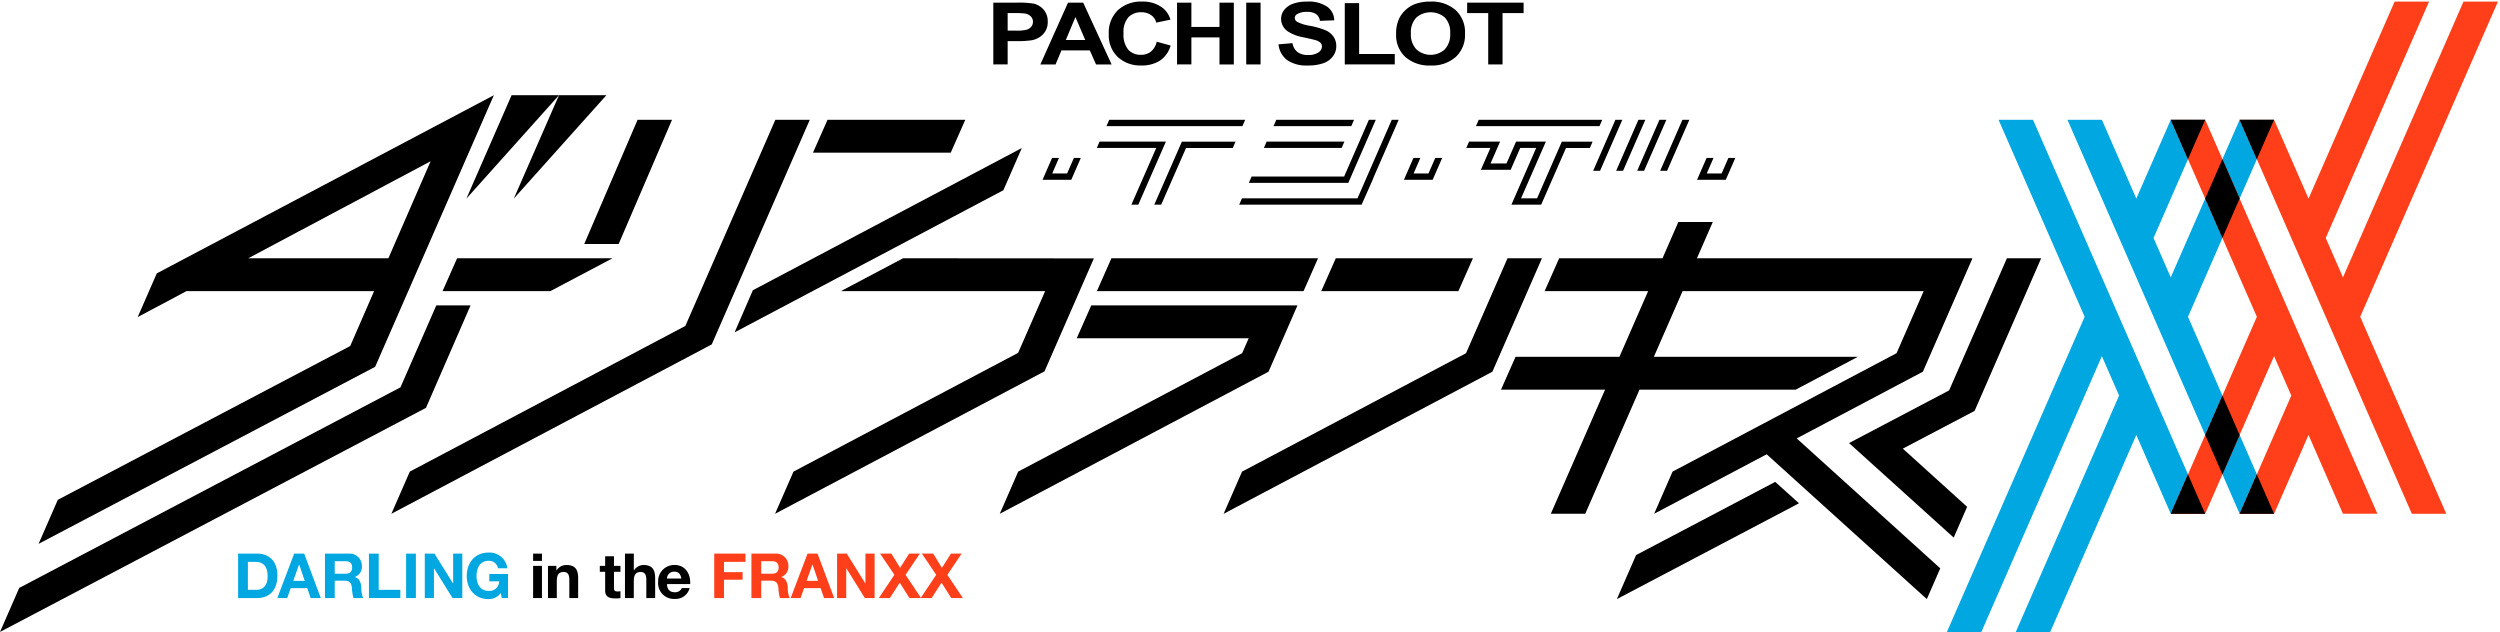 <svg xmlns="http://www.w3.org/2000/svg" xmlns:xlink="http://www.w3.org/1999/xlink" width="546" height="138" viewBox="0 0 546 138"><defs><style>.a{fill:none;}.b{clip-path:url(#a);}.c{fill:#00a7e0;}.d{fill:#ff3f1a;}.e{fill:#231815;}</style><clipPath id="a"><rect class="a" width="546" height="138" transform="translate(0 -0.347)"/></clipPath></defs><g class="b" transform="translate(0 0.347)"><path class="c" d="M62.4,144.663h4.184c2.514,0,4.4,1.576,4.4,4.8,0,2.813-1.44,4.9-4.4,4.9H62.4Zm2.133,7.907h1.9c1.237,0,2.419-.76,2.419-2.907,0-1.957-.679-3.206-2.8-3.206H64.536Z" transform="translate(-10.395 -24.098)"/><path class="c" d="M76.352,144.663h2.187l3.627,9.7H79.952l-.733-2.16H75.591l-.761,2.16H72.67Zm-.2,5.951h2.514l-1.223-3.56h-.028Z" transform="translate(-12.105 -24.098)"/><path class="c" d="M85.155,144.663h5.23a2.665,2.665,0,0,1,2.839,2.676,2.385,2.385,0,0,1-1.535,2.431v.027c1.046.272,1.345,1.291,1.413,2.269a5.28,5.28,0,0,0,.408,2.3H91.377a10.736,10.736,0,0,1-.34-2.323c-.148-1.019-.543-1.467-1.617-1.467H87.289v3.79H85.155Zm2.134,4.388h2.336c.952,0,1.467-.408,1.467-1.386,0-.938-.515-1.345-1.467-1.345H87.289Z" transform="translate(-14.185 -24.098)"/><path class="c" d="M96.678,144.663H98.81v7.907h4.728v1.794H96.678Z" transform="translate(-16.104 -24.098)"/><rect class="c" width="2.133" height="9.7" transform="translate(88.696 120.565)"/><path class="c" d="M111.314,144.663h2.119l4.049,6.507h.027v-6.507h2v9.7h-2.133l-4.035-6.494h-.027v6.494h-2Z" transform="translate(-18.542 -24.098)"/><path class="c" d="M129.747,153.216a3.282,3.282,0,0,1-2.663,1.332c-3,0-4.769-2.242-4.769-5.041,0-2.88,1.767-5.121,4.769-5.121a3.9,3.9,0,0,1,4.089,3.423h-2.038a1.987,1.987,0,0,0-2.051-1.629c-1.916,0-2.635,1.629-2.635,3.328,0,1.617.719,3.247,2.635,3.247a2.1,2.1,0,0,0,2.309-2.092h-2.147v-1.59h4.076v5.245h-1.358Z" transform="translate(-20.375 -24.051)"/><path d="M141.634,146.252h-1.929v-1.589h1.929Zm-1.929,1.087h1.929v7.024h-1.929Z" transform="translate(-23.272 -24.098)"/><path d="M143.6,147.836h1.834v.978h.041a2.505,2.505,0,0,1,2.147-1.168c2.051,0,2.568,1.155,2.568,2.894v4.32h-1.929v-3.967c0-1.155-.339-1.725-1.236-1.725-1.047,0-1.5.583-1.5,2.01v3.682H143.6Z" transform="translate(-23.921 -24.594)"/><path d="M160.275,147.453h1.413v1.291h-1.413v3.478c0,.652.163.815.815.815a3.014,3.014,0,0,0,.6-.054v1.508a7.41,7.41,0,0,1-1.128.068c-1.182,0-2.214-.273-2.214-1.672v-4.143h-1.168v-1.291h1.168v-2.105h1.929Z" transform="translate(-26.182 -24.212)"/><path d="M163.778,144.663h1.929v3.655h.042a2.465,2.465,0,0,1,2.051-1.168c2.051,0,2.568,1.155,2.568,2.894v4.32h-1.929V150.4c0-1.155-.339-1.725-1.236-1.725-1.047,0-1.5.583-1.5,2.01v3.682h-1.929Z" transform="translate(-27.282 -24.098)"/><path d="M174.394,151.815c.055,1.223.653,1.78,1.726,1.78a1.588,1.588,0,0,0,1.522-.91h1.7a3.158,3.158,0,0,1-3.287,2.364,3.431,3.431,0,0,1-3.587-3.7,3.523,3.523,0,0,1,3.587-3.709c2.39,0,3.545,2.011,3.41,4.17Zm3.139-1.222c-.177-.978-.6-1.494-1.535-1.494a1.521,1.521,0,0,0-1.6,1.494Z" transform="translate(-28.729 -24.594)"/><path class="d" d="M187.166,144.663h6.82v1.793H189.3V148.7h4.062v1.658H189.3v4.008h-2.133Z" transform="translate(-31.178 -24.098)"/><path class="d" d="M196.912,144.663h5.23a2.665,2.665,0,0,1,2.84,2.676,2.385,2.385,0,0,1-1.535,2.431v.027c1.046.272,1.344,1.291,1.413,2.269a5.281,5.281,0,0,0,.408,2.3h-2.133a10.735,10.735,0,0,1-.34-2.323c-.149-1.019-.543-1.467-1.617-1.467h-2.133v3.79h-2.133Zm2.133,4.388h2.337c.951,0,1.467-.408,1.467-1.386,0-.938-.516-1.345-1.467-1.345h-2.337Z" transform="translate(-32.801 -24.098)"/><path class="d" d="M210.878,144.663h2.187l3.628,9.7h-2.215l-.733-2.16h-3.627l-.761,2.16H207.2Zm-.2,5.951h2.514l-1.223-3.56h-.027Z" transform="translate(-34.514 -24.098)"/><path class="d" d="M219.355,144.663h2.119l4.049,6.507h.028v-6.507h2v9.7h-2.132l-4.035-6.494h-.027v6.494h-2Z" transform="translate(-36.539 -24.098)"/><path class="d" d="M233.7,149.282l-3.125-4.619h2.472l1.9,3.1,1.97-3.1h2.337l-3.111,4.632,3.383,5.068h-2.54l-2.119-3.356-2.16,3.356H230.3Z" transform="translate(-38.363 -24.097)"/><path class="d" d="M244.652,149.282l-3.125-4.619H244l1.9,3.1,1.97-3.1h2.336l-3.111,4.632,3.383,5.068h-2.54l-2.119-3.356-2.16,3.356h-2.4Z" transform="translate(-40.188 -24.097)"/><path d="M142.445,24.533l-20.22,22.578,9.869-22.578Z" transform="translate(-20.36 -4.087)"/><path d="M154.865,24.533l-20.22,22.578,9.869-22.578Z" transform="translate(-22.429 -4.087)"/><path class="c" d="M521.468,30.975,540.274,74l-30.087,68.839h7.521L544.034,82.6l3.761,8.605-22.565,51.63h7.521l18.805-43.025,7.523,17.21H566.6L528.991,30.975Z" transform="translate(-84.985 -5.16)"/><path class="c" d="M586.906,30.975h-7.522l-15.043,34.42-3.761-8.605,11.283-25.814H564.34l-7.522,17.209,0,0L549.3,30.975h-7.522l37.61,86.049h7.522L568.1,74Z" transform="translate(-90.247 -5.16)"/><path class="d" d="M568.85,30.975,587.655,74,568.85,117.024h7.522L591.416,82.6l3.761,8.605-11.283,25.815h7.522l7.522-17.211,7.523,17.211h7.521L576.372,30.975Z" transform="translate(-94.757 -5.16)"/><path class="d" d="M635.794,0,609.467,60.234l-3.761-8.605L628.272,0H620.75l-18.8,43.024-7.522-17.209H586.9l37.611,86.049h7.521l-18.8-43.025L643.317,0Z" transform="translate(-97.764 0)"/><path d="M585.4,111.852l-3.76-8.6-3.761,8.6,3.761,8.6Z" transform="translate(-96.261 -17.199)"/><path d="M594.423,30.975H586.9l3.761,8.605Z" transform="translate(-97.764 -5.16)"/><path d="M577.876,49.9l3.761,8.6,3.76-8.6-3.76-8.605Z" transform="translate(-96.261 -6.88)"/><path d="M590.663,123.9l-3.76,8.6h7.521Z" transform="translate(-97.764 -20.639)"/><path d="M572.611,123.9l-3.76,8.6h7.521Z" transform="translate(-94.758 -20.639)"/><path d="M576.372,30.975H568.85l3.761,8.605Z" transform="translate(-94.757 -5.16)"/><path d="M349.415,67.26l-3.176,7.176h29.951l3.176-7.176Z" transform="translate(-57.675 -11.204)"/><path d="M327.011,79.61H281.974L278.8,86.786h37.557l-1.428,3.266-48.914,25.859-4.027,9.213,58.7-31.03Z" transform="translate(-43.641 -13.261)"/><path d="M290.618,67.261l-3.176,7.176h45.132l3.175-7.176Z" transform="translate(-47.881 -11.204)"/><path d="M272.738,67.29l-41.673-.029-13.578,7.176h44.607l-5.9,13.48-49.063,25.939-4.027,9.213.149-.079,58.7-31.031Z" transform="translate(-33.833 -11.204)"/><path d="M390.176,67.26h-7.522L373.591,88l-48.914,25.859-4.027,9.213,58.7-31.031Z" transform="translate(-53.413 -11.204)"/><path d="M119.149,67.261l-3.171,7.176h23.544L153.1,67.261Z" transform="translate(-19.319 -11.204)"/><path d="M216.222,30.975l-3.176,7.176h30.088l3.176-7.176Z" transform="translate(-35.489 -5.16)"/><path d="M160.618,58.1l11.655-27.125h-7.522L153.1,58.1Z" transform="translate(-25.502 -5.16)"/><path d="M196.493,69.433l-3.988,9.193,58.7-31.036,4.027-9.214Z" transform="translate(-32.067 -6.393)"/><path d="M35.925,63.444l-4.17,9.543,10.654-5.668H83.386l-5.217,11.99L14.307,112.9l-4.2,9.618L83.617,83.849l25.926-59.317Zm50.583-3.3H55.9l39.83-21.189Z" transform="translate(-1.683 -4.086)"/><path d="M193.943,30.974h-7.522l-19.655,45.02L106.587,107.81l-4.027,9.213,69.969-36.991Z" transform="translate(-17.084 -5.16)"/><path class="e" d="M529.364,133.347" transform="translate(-88.18 -22.213)"/><path class="e" d="M529.364,133.347" transform="translate(-88.18 -22.213)"/><path d="M95.29,79.609l-7.828,17.9L4.2,141.314,0,150.931l93.035-48.943,9.737-22.379Z" transform="translate(0 -13.261)"/><path d="M485.479,90.454l10.83-24.777H436.133l3.462-7.919h-7.522l-3.461,7.919H406.045l-3.176,7.176h22.607L419.2,87.2H396.516l-3.176,7.175h22.727l-11.848,27.105h7.522l11.847-27.106H457.7L471.277,87.2H426.725L433,72.853h52.654l-5.926,13.559L430.811,112.27l-4.027,9.213,24.578-12.993,34.978,31.627,2.936-6.717-31.353-28.379Z" transform="translate(-65.521 -9.621)"/><path d="M427.9,141.845l-4.2,9.618,39.779-20.927-5.195-4.673Z" transform="translate(-70.578 -20.966)"/><path d="M526.505,67.259h-7.482L506.4,96.12l-21.858,11.5L507.4,128.266l2.936-6.717-14.044-12.711,15.676-8.243Z" transform="translate(-80.713 -11.204)"/><path d="M413.762,32.359h-26.98l.6-1.384h26.98Z" transform="translate(-64.429 -5.16)"/><path d="M400.6,50.466H394.1L399.51,38.08h-3.488l-2.084,4.768h-6.509l2.084-4.768H384.25l.6-1.384h6.776l-2.084,4.768h3.488l2.084-4.768h6.51l-5.414,12.386H399.7L405.113,36.7h6.719l-.6,1.384h-5.211Z" transform="translate(-64.007 -6.113)"/><path d="M419,42.114h-1.51l4.861-11.14h1.51Z" transform="translate(-69.545 -5.16)"/><path d="M425.027,42.114h-1.51l4.861-11.14h1.51Z" transform="translate(-70.548 -5.16)"/><path d="M430.539,42.114h-1.51l4.861-11.14h1.51Z" transform="translate(-71.466 -5.16)"/><path d="M436.563,42.114h-1.51l4.861-11.14h1.51Z" transform="translate(-72.47 -5.16)"/><path d="M450.083,44.36h-3.251l1.478-3.384H446.8l-2.084,4.768h6.273l2.084-4.768h-1.511Z" transform="translate(-74.079 -6.826)"/><path d="M278.563,44.36h-3.251l1.478-3.384h-1.51L273.2,45.744h6.273l2.084-4.768h-1.511Z" transform="translate(-45.508 -6.826)"/><path d="M303.991,50.466H302.48L308.508,36.7h11.719l-.6,1.384h-10.21Z" transform="translate(-50.386 -6.113)"/><path d="M296.484,50.466h-1.509L300.4,38.08H287.422l.6-1.384h14.489Z" transform="translate(-47.878 -6.113)"/><path d="M319.649,32.359H289.955l.6-1.384h29.694Z" transform="translate(-48.3 -5.16)"/><path d="M351.475,49.513H324.737l.6-1.384h25.234l1.9-4.353,5.586-12.8h1.51l-5.4,12.386h.005l-.4.972Z" transform="translate(-54.094 -5.16)"/><path d="M348.985,44.745H327.269l.6-1.384h20.208l5.4-12.386h1.511Z" transform="translate(-54.515 -5.16)"/><path d="M348.184,38.08H331.2l.6-1.384h16.983Z" transform="translate(-55.17 -6.113)"/><path d="M350.716,32.359H333.734l.6-1.384h16.983Z" transform="translate(-55.592 -5.16)"/><path d="M373.264,44.36h-3.251l1.478-3.384h-1.51L367.9,45.744h6.273l2.084-4.768h-1.511Z" transform="translate(-61.283 -6.826)"/><path d="M260.3,13.771V.277h5.026a21,21,0,0,1,3.725.2A4.13,4.13,0,0,1,271.282,1.8a3.822,3.822,0,0,1,.9,2.628,3.791,3.791,0,0,1-1.836,3.42,4.9,4.9,0,0,1-1.624.639,20.448,20.448,0,0,1-3.249.194h-2.042v5.09Zm3.132-11.212v3.83h1.714a9.225,9.225,0,0,0,2.475-.212,2.043,2.043,0,0,0,.979-.663,1.65,1.65,0,0,0,.354-1.049,1.613,1.613,0,0,0-.5-1.215,2.273,2.273,0,0,0-1.258-.6,17.213,17.213,0,0,0-2.254-.093Z" transform="translate(-43.36 -0.046)"/><path d="M288.193,13.771h-3.407l-1.354-3.064h-6.2l-1.281,3.064h-3.322L278.67.277h3.312Zm-5.766-5.339L280.29,3.425l-2.1,5.007Z" transform="translate(-45.414 -0.046)"/><path d="M301.031,8.763l3.037.838a5.885,5.885,0,0,1-2.323,3.281,7.326,7.326,0,0,1-4.121,1.073,7.192,7.192,0,0,1-5.079-1.837A6.494,6.494,0,0,1,290.557,7.1a6.8,6.8,0,0,1,2-5.233A7.4,7.4,0,0,1,297.815,0a7.034,7.034,0,0,1,4.623,1.463,5.2,5.2,0,0,1,1.588,2.486l-3.1.643a2.824,2.824,0,0,0-1.148-1.656,3.618,3.618,0,0,0-2.122-.608,3.782,3.782,0,0,0-2.8,1.077,4.8,4.8,0,0,0-1.073,3.49,5.127,5.127,0,0,0,1.058,3.645,3.669,3.669,0,0,0,2.751,1.086,3.419,3.419,0,0,0,2.148-.691,3.871,3.871,0,0,0,1.291-2.172" transform="translate(-48.4)"/><path d="M308.447,13.771V.277h3.132V5.588h6.136V.277h3.132V13.771h-3.132V7.87h-6.136v5.9Z" transform="translate(-51.38 -0.046)"/><rect width="3.132" height="13.494" transform="translate(272.176 0.231)"/><path d="M335.042,9.334l3.046-.258a3.11,3.11,0,0,0,1.117,1.961,3.716,3.716,0,0,0,2.269.627,3.866,3.866,0,0,0,2.28-.558,1.6,1.6,0,0,0,.768-1.3,1.133,1.133,0,0,0-.323-.814,2.664,2.664,0,0,0-1.127-.584q-.55-.166-2.508-.589a9.158,9.158,0,0,1-3.534-1.335A3.336,3.336,0,0,1,335.6,3.765a3.153,3.153,0,0,1,.672-1.929A4.143,4.143,0,0,1,338.21.469,8.79,8.79,0,0,1,341.263,0a7.243,7.243,0,0,1,4.4,1.113,3.74,3.74,0,0,1,1.55,2.973l-3.132.12a2.224,2.224,0,0,0-.863-1.5,3.5,3.5,0,0,0-1.984-.456,3.986,3.986,0,0,0-2.137.488.951.951,0,0,0-.5.838,1,1,0,0,0,.465.819,9.011,9.011,0,0,0,2.878.9,16.819,16.819,0,0,1,3.38.972,4.179,4.179,0,0,1,1.714,1.372,3.611,3.611,0,0,1,.619,2.149,3.608,3.608,0,0,1-.741,2.172,4.351,4.351,0,0,1-2.1,1.505,9.979,9.979,0,0,1-3.374.493,7.426,7.426,0,0,1-4.519-1.183,4.921,4.921,0,0,1-1.883-3.448" transform="translate(-55.81)"/><path d="M352.4,13.793V.408h3.132v11.11h7.787v2.274Z" transform="translate(-58.701 -0.068)"/><path d="M365.856,7.061a7.609,7.609,0,0,1,.709-3.461,6.4,6.4,0,0,1,1.443-1.85A6.144,6.144,0,0,1,370.014.534,9.67,9.67,0,0,1,373.358,0a7.9,7.9,0,0,1,5.486,1.849A6.567,6.567,0,0,1,380.9,7a6.543,6.543,0,0,1-2.043,5.114,7.828,7.828,0,0,1-5.459,1.846,7.921,7.921,0,0,1-5.5-1.837,6.458,6.458,0,0,1-2.042-5.058m3.227-.093a4.633,4.633,0,0,0,1.217,3.475,4.62,4.62,0,0,0,6.163.009,4.718,4.718,0,0,0,1.2-3.521,4.637,4.637,0,0,0-1.169-3.46,4.794,4.794,0,0,0-6.227.013,4.661,4.661,0,0,0-1.185,3.484" transform="translate(-60.943 0)"/><path d="M389.071,13.771V2.559h-4.6V.277h12.326V2.559H392.2V13.771Z" transform="translate(-64.044 -0.046)"/></g></svg>